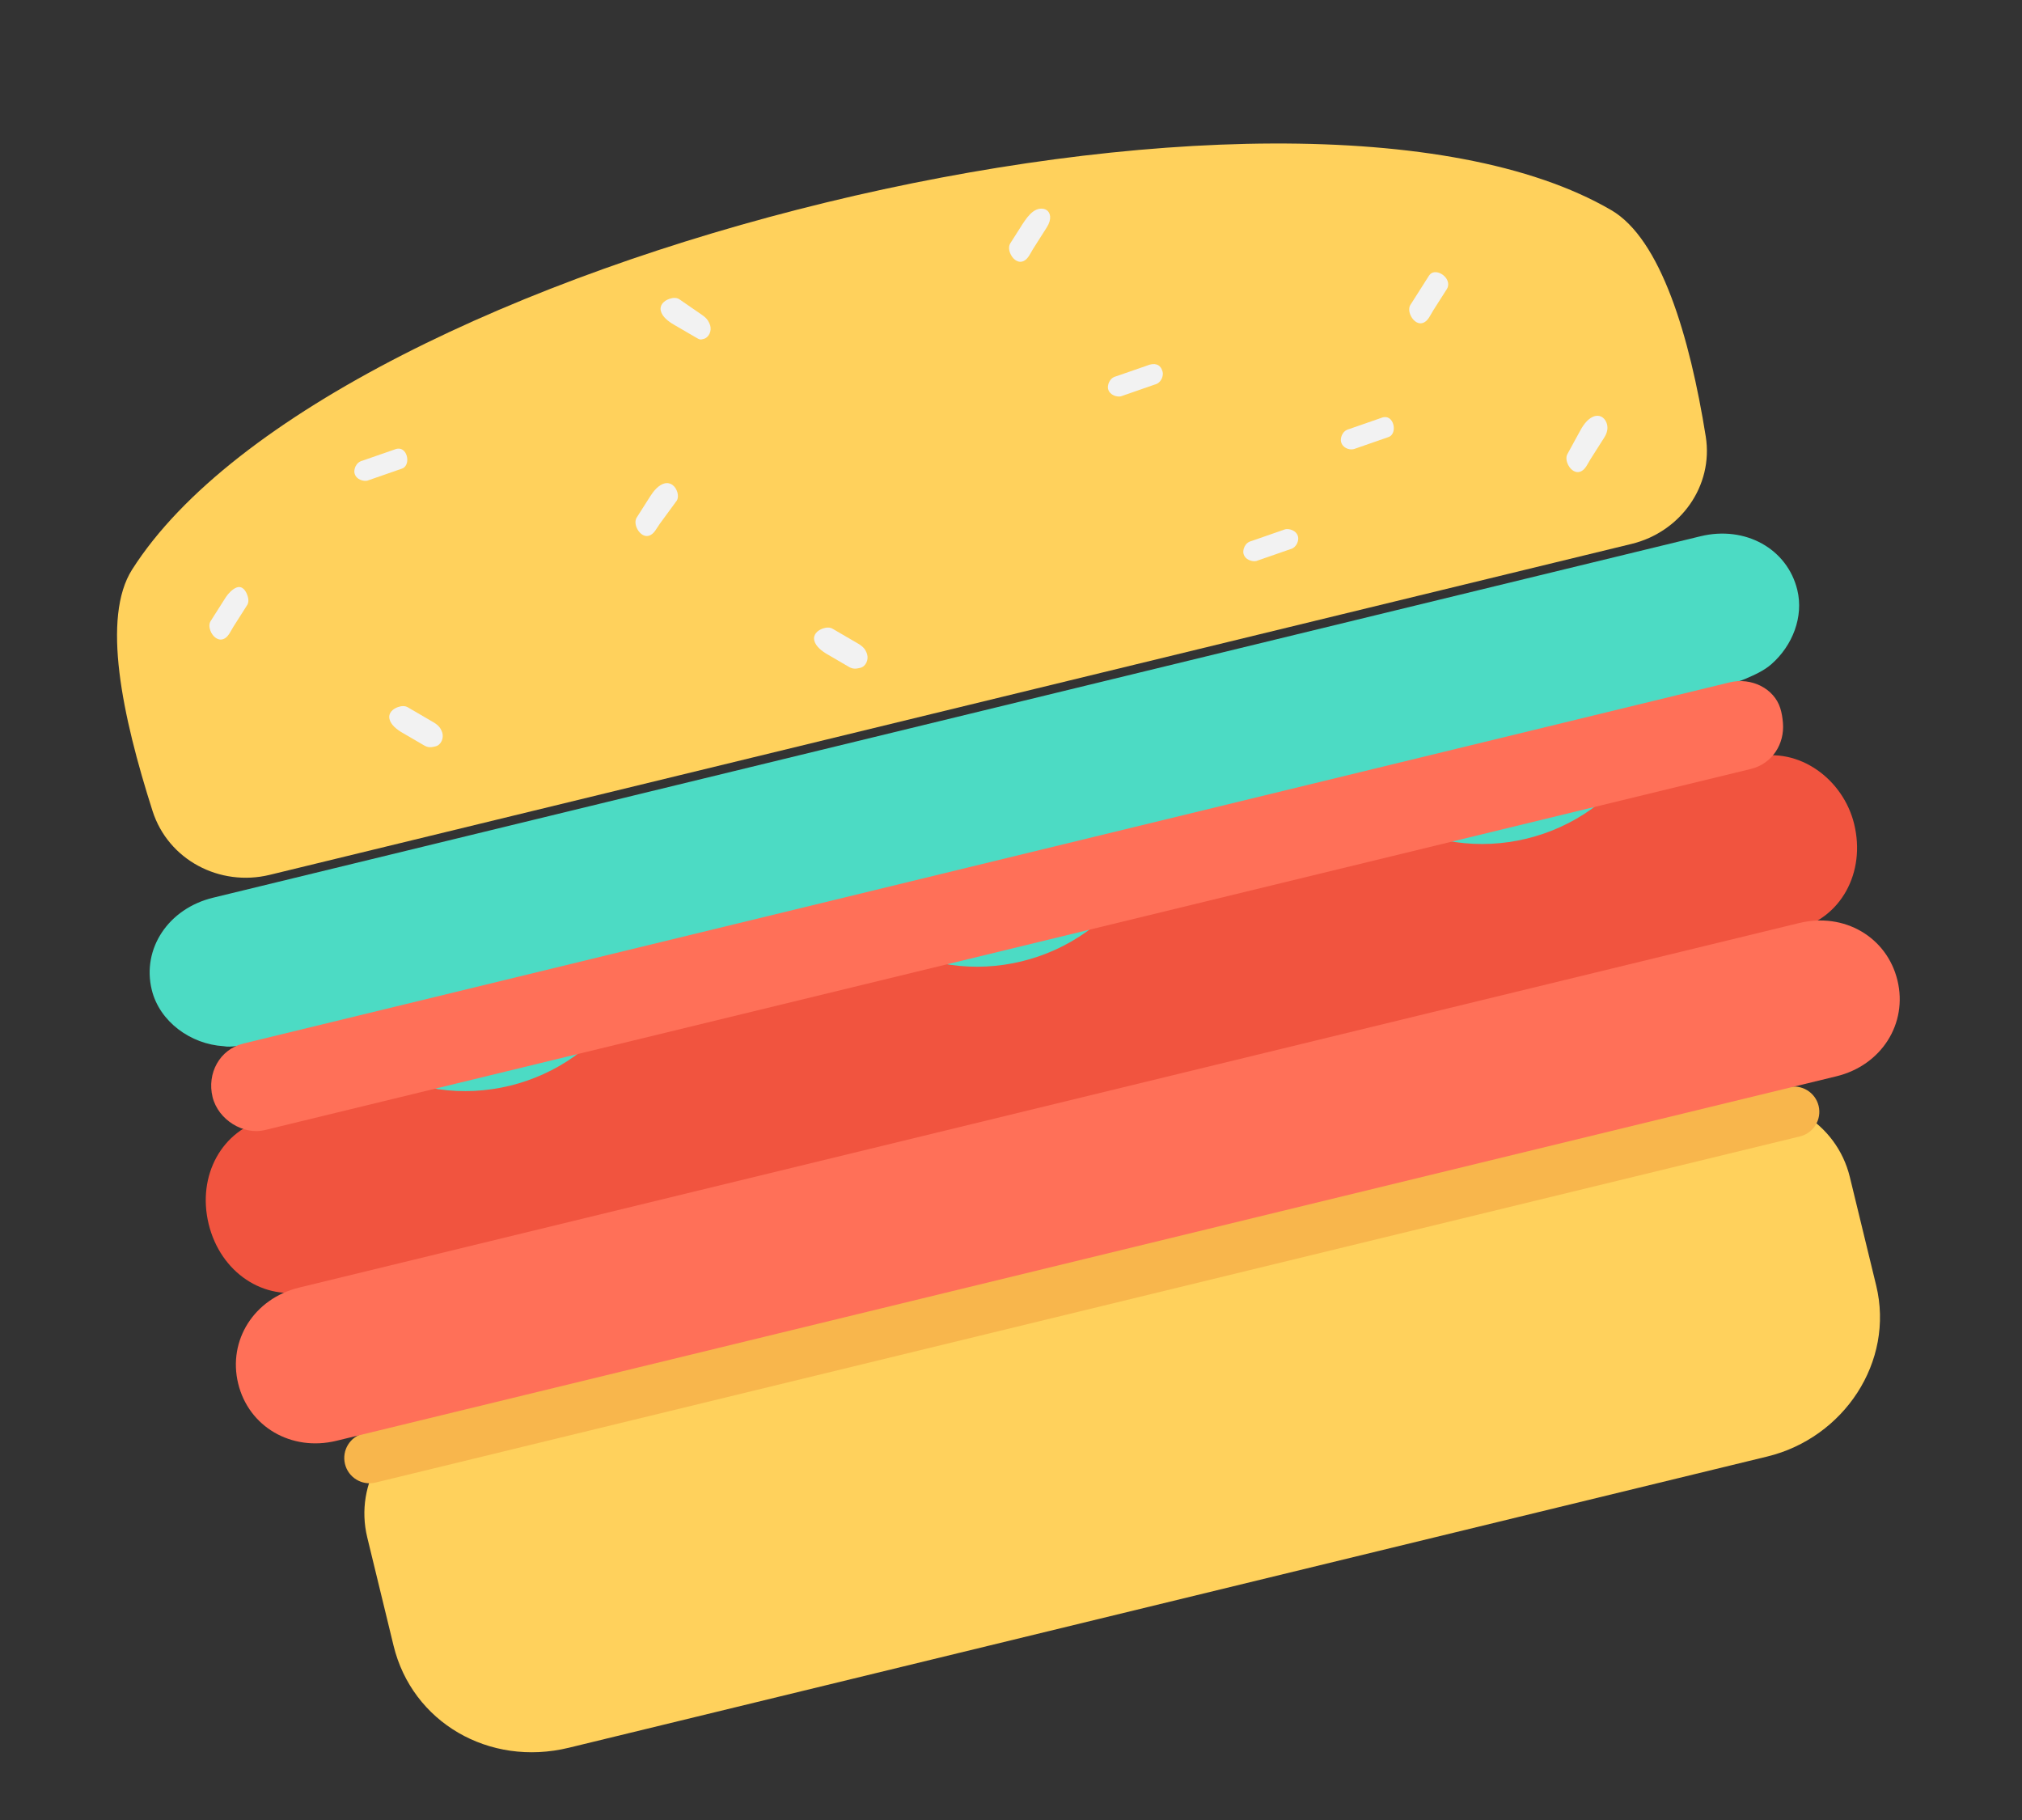 <svg width="80" height="72" viewBox="0 0 80 72" fill="none" xmlns="http://www.w3.org/2000/svg">
<rect x="0" y="0" width="80" height="72" fill="#333333" stroke="none"/>
<path d="M17.473 55.987C15.326 56.509 14.009 58.672 14.53 60.819L15.571 65.103C16.308 68.135 19.351 69.908 22.504 69.142L69.924 57.62C72.939 56.887 74.967 53.882 74.23 50.851L73.189 46.566C72.668 44.419 70.505 43.102 68.358 43.623L17.473 55.987Z" fill="#FFD15C"/>
<path d="M63.749 8.313C51.068 0.926 13.105 10.15 5.227 22.532C4.019 24.431 4.827 28.303 6.036 32.084C6.655 34.019 8.695 35.089 10.669 34.61L64.554 21.517C66.486 21.047 67.801 19.226 67.487 17.263C66.854 13.305 65.711 9.456 63.749 8.313Z" fill="#FFD15C"/>
<path d="M69.408 29.96L10.554 44.26C8.787 44.689 7.788 46.498 8.255 48.42C8.722 50.343 10.44 51.491 12.207 51.062L71.061 36.762C72.828 36.332 73.827 34.523 73.36 32.601C72.929 30.826 71.175 29.53 69.408 29.96Z" fill="#F1543F"/>
<path d="M67.283 21.214L8.429 35.514C6.662 35.943 5.608 37.528 6.004 39.157C6.309 40.411 7.534 41.309 8.849 41.388C9.151 41.447 9.559 41.348 9.831 41.282L10.118 41.212C10.469 41.127 10.829 41.086 11.189 41.111C12.406 41.198 13.475 41.461 14.637 42.106C18.026 44.204 22.647 43.081 24.695 39.662C25.314 38.583 26.233 37.837 27.302 37.194C27.611 37.008 27.95 36.879 28.3 36.794L30.504 36.259C30.766 36.195 31.034 36.154 31.304 36.161C32.47 36.19 33.697 36.523 34.889 37.185C38.278 39.283 42.899 38.16 44.947 34.741C45.566 33.662 46.486 32.916 47.554 32.273C47.863 32.088 48.202 31.959 48.552 31.873L50.484 31.404C50.747 31.34 51.015 31.299 51.284 31.306C52.45 31.335 53.678 31.669 54.87 32.33C58.258 34.428 62.88 33.305 64.928 29.886C65.528 28.839 66.412 28.105 67.358 27.496C67.692 27.28 68.066 27.132 68.453 27.038L68.684 26.982C68.823 26.948 68.943 26.903 69.051 26.857C69.417 26.699 69.791 26.535 70.09 26.271C70.921 25.539 71.368 24.401 71.11 23.338C70.714 21.708 69.05 20.785 67.283 21.214Z" fill="#4CDBC4"/>
<path d="M70.745 43.013L14.385 56.707C13.848 56.837 13.519 57.378 13.649 57.915C13.779 58.452 14.32 58.781 14.857 58.651L71.217 44.956C71.754 44.826 72.083 44.285 71.953 43.748C71.822 43.212 71.281 42.883 70.745 43.013Z" fill="#F8B64C"/>
<path d="M54.71 16.511L53.372 16.976C53.098 17.043 53.025 17.339 53.057 17.471C53.058 17.478 53.06 17.485 53.062 17.492C53.112 17.697 53.359 17.817 53.564 17.767V17.767L54.902 17.302V17.302C55.303 17.205 55.176 16.454 54.767 16.501C54.748 16.503 54.729 16.506 54.71 16.511Z" fill="#F2F2F2"/>
<path d="M26.866 11.831C26.767 11.773 26.633 11.772 26.489 11.821C26.265 11.897 26.091 12.068 26.145 12.298V12.298C26.201 12.534 26.448 12.719 26.657 12.841L27.525 13.346C27.694 13.444 27.694 13.444 27.831 13.411V13.411C28.052 13.357 28.165 13.086 28.097 12.869C28.078 12.809 28.049 12.746 28.011 12.685C27.953 12.593 27.867 12.522 27.778 12.46L26.866 11.831Z" fill="#F2F2F2"/>
<path d="M56.54 10.902L55.805 12.058C55.741 12.158 55.74 12.295 55.794 12.438C55.87 12.642 56.06 12.833 56.271 12.782V12.782V12.782C56.492 12.728 56.582 12.475 56.704 12.283L57.249 11.428C57.268 11.397 57.282 11.364 57.29 11.327C57.378 10.93 56.759 10.559 56.54 10.902V10.902Z" fill="#F2F2F2"/>
<path d="M9.356 23.244C9.201 23.301 9.025 23.485 8.936 23.624L8.335 24.569C8.271 24.669 8.27 24.806 8.324 24.95C8.4 25.153 8.59 25.344 8.801 25.293V25.293V25.293C9.022 25.239 9.112 24.986 9.234 24.794L9.778 23.939C9.835 23.85 9.842 23.733 9.806 23.608C9.737 23.368 9.59 23.156 9.356 23.244V23.244Z" fill="#F2F2F2"/>
<path d="M45.494 14.424L44.156 14.888C43.882 14.955 43.809 15.252 43.84 15.384C43.905 15.647 44.211 15.713 44.348 15.679L45.686 15.214C45.96 15.148 46.033 14.851 46.001 14.719C45.937 14.456 45.768 14.357 45.494 14.424Z" fill="#F2F2F2"/>
<path d="M50.851 20.938L49.513 21.403C49.238 21.47 49.165 21.767 49.197 21.898C49.261 22.162 49.568 22.227 49.705 22.194L51.043 21.729C51.317 21.663 51.39 21.366 51.358 21.234C51.294 20.97 50.988 20.905 50.851 20.938Z" fill="#F2F2F2"/>
<path d="M15.679 17.759L14.341 18.224C14.067 18.291 13.993 18.588 14.026 18.72C14.09 18.983 14.396 19.049 14.533 19.015L15.871 18.55V18.55C16.271 18.453 16.145 17.703 15.736 17.749C15.717 17.752 15.698 17.755 15.679 17.759Z" fill="#F2F2F2"/>
<path d="M26.773 19.81C26.83 19.72 26.837 19.602 26.8 19.475C26.729 19.236 26.536 19.063 26.293 19.124V19.124C26.056 19.183 25.861 19.422 25.73 19.628L25.192 20.473C25.129 20.573 25.127 20.71 25.181 20.854C25.258 21.057 25.448 21.248 25.659 21.197V21.197V21.197C25.878 21.144 25.978 20.894 26.111 20.712L26.773 19.81Z" fill="#F2F2F2"/>
<path d="M34.039 26.419V26.419C34.26 26.365 34.373 26.094 34.306 25.877C34.29 25.827 34.268 25.776 34.239 25.725C34.173 25.609 34.063 25.527 33.948 25.46L32.938 24.872C32.839 24.814 32.704 24.813 32.561 24.862C32.337 24.938 32.163 25.109 32.217 25.339V25.339C32.273 25.575 32.52 25.76 32.729 25.882L33.596 26.387C33.765 26.485 33.902 26.452 34.039 26.419Z" fill="#F2F2F2"/>
<path d="M17.232 29.526V29.526C17.453 29.472 17.566 29.201 17.498 28.983C17.483 28.934 17.46 28.883 17.431 28.832C17.365 28.716 17.255 28.634 17.14 28.567L16.131 27.979C16.032 27.921 15.897 27.92 15.754 27.969C15.53 28.045 15.355 28.216 15.41 28.446V28.446C15.465 28.682 15.712 28.867 15.922 28.989L16.789 29.494C16.958 29.592 17.095 29.559 17.232 29.526Z" fill="#F2F2F2"/>
<path d="M41.394 8.301C41.364 8.284 41.331 8.272 41.296 8.264C40.88 8.179 40.593 8.65 40.365 9.008L39.974 9.623C39.91 9.724 39.908 9.861 39.962 10.004C40.039 10.208 40.228 10.399 40.44 10.347V10.347V10.347C40.661 10.294 40.751 10.041 40.873 9.849L41.417 8.993C41.627 8.663 41.563 8.4 41.394 8.301Z" fill="#F2F2F2"/>
<path d="M63.581 16.784C63.523 16.566 63.351 16.412 63.129 16.455V16.455C62.866 16.506 62.663 16.777 62.535 17.011L62.025 17.944C61.962 18.044 61.96 18.181 62.014 18.325C62.091 18.528 62.28 18.72 62.492 18.668V18.668V18.668C62.712 18.614 62.803 18.361 62.925 18.17L63.469 17.314C63.595 17.116 63.622 16.942 63.581 16.784Z" fill="#F2F2F2"/>
<path d="M68.434 26.995L9.638 41.281C8.678 41.514 8.185 42.471 8.409 43.394C8.634 44.317 9.648 44.908 10.47 44.708L69.266 30.422C70.125 30.213 70.61 29.425 70.542 28.6C70.526 28.404 70.496 28.207 70.437 28.019C70.194 27.237 69.292 26.786 68.434 26.995Z" fill="#FF7058"/>
<path d="M71.183 36.516L11.839 50.936C10.057 51.368 9.007 53.02 9.423 54.733C9.839 56.446 11.53 57.431 13.312 56.998L72.656 42.579C74.438 42.146 75.488 40.495 75.072 38.782C74.655 37.068 72.964 36.083 71.183 36.516Z" fill="#FF7058"/>
</svg>
